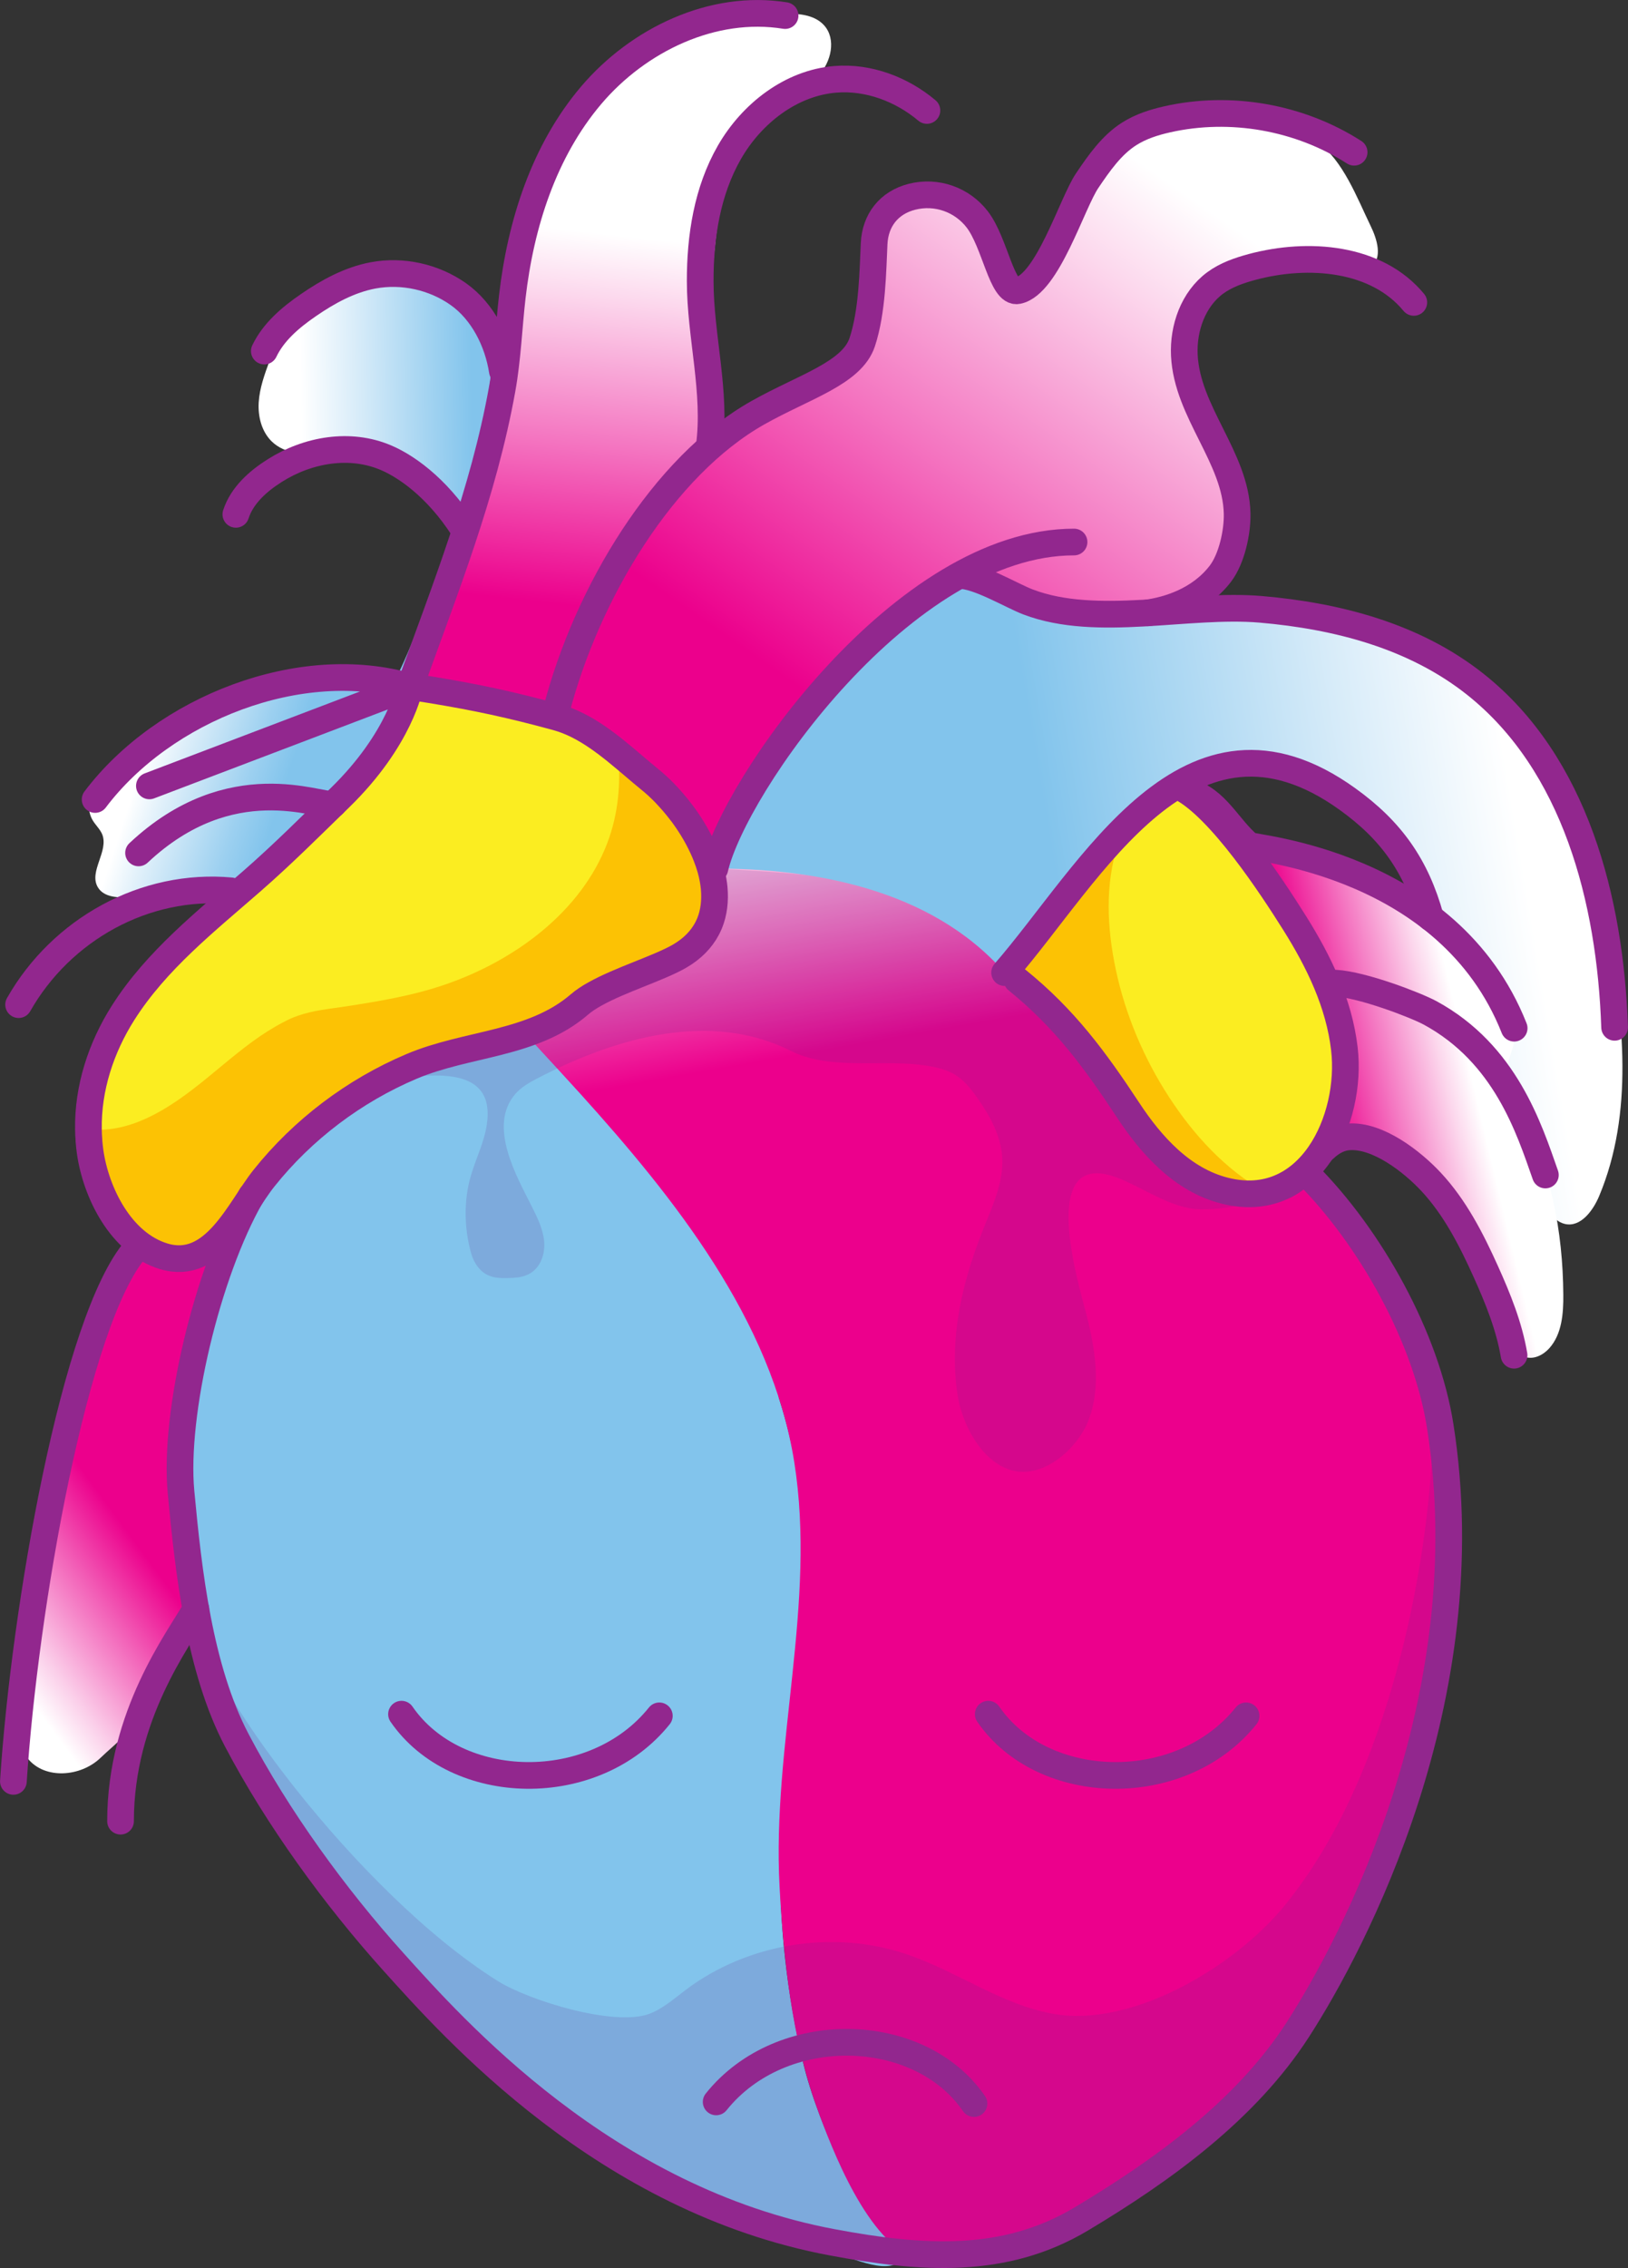 <svg xmlns="http://www.w3.org/2000/svg" xmlns:xlink="http://www.w3.org/1999/xlink" viewBox="0 0 165.31 230.19"><rect x="0" y="0" width="165.31" height="230.19" fill="#333333" stroke="none"/><defs><style>.cls-1{fill:#fcc204;}.cls-2{fill:url(#linear-gradient-8);}.cls-3{fill:url(#linear-gradient-7);}.cls-4{fill:url(#linear-gradient-5);}.cls-5{fill:url(#linear-gradient-6);}.cls-6{fill:url(#linear-gradient-4);}.cls-7{fill:url(#linear-gradient-2);}.cls-8{fill:url(#linear-gradient);}.cls-9{fill:#82c4ec;}.cls-10{isolation:isolate;}.cls-11{fill:none;stroke:#92278e;stroke-linecap:round;stroke-linejoin:round;stroke-width:2.71px;}.cls-12{fill:url(#linear-gradient-3);mix-blend-mode:soft-light;}.cls-13{fill:#662d90;opacity:.17;}.cls-14{fill:#fbed21;}</style><linearGradient id="linear-gradient" x1="47.92" y1="39.71" x2="30.54" y2="40.04" gradientUnits="userSpaceOnUse"><stop offset="0" stop-color="#82c4ec"></stop><stop offset=".67" stop-color="#d8ecf9"></stop><stop offset="1" stop-color="#fff"></stop></linearGradient><linearGradient id="linear-gradient-2" x1="20.52" y1="145.69" x2="-9.31" y2="167.66" gradientUnits="userSpaceOnUse"><stop offset=".32" stop-color="#ec008c"></stop><stop offset=".49" stop-color="#f25db6"></stop><stop offset=".71" stop-color="#fbd0ea"></stop><stop offset=".81" stop-color="#fff"></stop></linearGradient><linearGradient id="linear-gradient-3" x1="91.68" y1="105.17" x2="86.75" y2="77.48" gradientUnits="userSpaceOnUse"><stop offset="0" stop-color="#ec008c"></stop><stop offset=".44" stop-color="#f476c1"></stop><stop offset=".83" stop-color="#fcd8ed"></stop><stop offset="1" stop-color="#fff"></stop></linearGradient><linearGradient id="linear-gradient-4" x1="63.07" y1="62.04" x2="67.28" y2="24.36" xlink:href="#linear-gradient-3"></linearGradient><linearGradient id="linear-gradient-5" x1="83.35" y1="71.32" x2="119.67" y2="19.15" xlink:href="#linear-gradient-3"></linearGradient><linearGradient id="linear-gradient-6" x1="28.47" y1="81.21" x2="14.69" y2="76.7" gradientUnits="userSpaceOnUse"><stop offset="0" stop-color="#82c4ec"></stop><stop offset=".25" stop-color="#9cd0f0"></stop><stop offset=".78" stop-color="#e0f0fa"></stop><stop offset="1" stop-color="#fff"></stop></linearGradient><linearGradient id="linear-gradient-7" x1="108.2" y1="95.06" x2="154.58" y2="87.2" xlink:href="#linear-gradient"></linearGradient><linearGradient id="linear-gradient-8" x1="128.98" y1="111" x2="148.74" y2="106.29" gradientUnits="userSpaceOnUse"><stop offset=".25" stop-color="#ec008c"></stop><stop offset=".58" stop-color="#f476c1"></stop><stop offset=".87" stop-color="#fcd8ed"></stop><stop offset="1" stop-color="#fff"></stop></linearGradient></defs><g class="cls-10"><g id="Layer_1"><path class="cls-8" d="M49.4,41.61c.46-4.87,2.12-8.3-2.6-11.37-3.68-2.39-8.58-2.89-12.69-1.39-1.41.52-2.77,1.25-3.82,2.32-1.47,1.5-2.22,3.53-2.94,5.5-.49,1.35-.99,2.72-1.08,4.16s.29,2.96,1.32,3.97c1.32,1.28,3.37,1.42,5.2,1.27s3.73-.51,5.48.04c2.91.92,4.77,5.04,7.66,5.5,3.07.49,3.25-7.67,3.47-9.99Z"></path><path class="cls-11" d="M47.51,54.4c-2.6-4.39-5.89-6.91-8.3-7.94-3.66-1.57-7.95-.83-11.31,1.3-1.71,1.08-3.33,2.52-3.95,4.44"></path><path class="cls-11" d="M51.01,37.66c-.46-3-1.99-6.06-4.47-7.81s-5.68-2.46-8.66-1.9c-2.39.45-4.58,1.65-6.58,3.03-1.79,1.23-3.52,2.69-4.46,4.65"></path><path class="cls-7" d="M32.95,142.55c.07-.18.16-.37.27-.57.56-1.02,1.32-1.96,1.48-3.16.1-.72-.05-1.46-.22-2.17-1.15-4.65-3.81-8.91-7.49-11.98-.97-.81-2.03-1.55-3.24-1.95-2.92-.95-8.43.84-10.22,3.11-3.4,4.32-5.35,10.74-6.34,16.19-1.03,5.71-1.42,11.55-2.99,17.13-.52,1.85-1.17,3.66-1.59,5.53-.61,2.69-.75,5.45-.88,8.2-.1,1.94-.13,4.08,1.09,5.59,1.74,2.16,5.38,1.86,7.38-.06,1.67-1.6,2.79-2.21,3.61-4.37,2.07-5.45,6.82-12.73,10.66-17.11,2.84-3.24,7.72-7.03,8.09-11.71.09-1.09.02-1.79.38-2.7Z"></path><path class="cls-9" d="M88.1,119.11c3.58-8.81,10.5-16.03,17.59-25.48,4.81-6.42,9.29-12.85,17.2-14.39,1.54-.3,3.53-.92,3.5-2.48,0-.56-.31-1.08-.61-1.56-2.8-4.55-5.85-9.31-10.63-11.69-2-.99-4.19-1.51-6.37-2-10.71-2.41-59.39-14.56-60.14-13.64-1.85,2.28-6.88,20.1-9.75,22.94-3.49,3.45-3.6,9.14-6.55,13.05-1.16,1.54-2.72,2.74-3.91,4.26-1.84,2.33-1.24,3.51-.81,5.89.5,2.74.29,5.14-.28,7.87-4.53,21.62-10.43,41.64-7.54,63.93.73,5.66,4.58,11.99,7.72,16.62,7.9,11.66,18.77,22.2,29.39,31.38,7.79,6.73,16.61,12.58,26.85,14.63,3.15.63,6.61,2.92,8.35.38-4.36-2.52-9.15-13.55-10.54-19.41-7.1-30.03,4.79-45.21-2.51-67.62,1.59-5.95,6.72-16.97,9.04-22.68Z"></path><path class="cls-12" d="M41.62,69.7c-3.11,8.45-2.58,12.92,1.64,21.36,3.79,7.6,9.99,13.66,15.68,19.96,9.53,10.56,19.42,22.93,21.71,37.36,2.28,14.37-2.28,28.73-1.49,43.13.39,7.12,1.22,15.3,3.78,22.37,1.6,4.42,5.17,13.71,10.18,15.4,5.12,1.73,14.73-2.5,18.75-5.43,5.26-3.83,10.19-8.13,14.64-12.88,8.62-9.21,15.89-22.17,18.06-34.91,2.45-14.42,4.87-21.81.52-35.7-2.46-7.86-7.29-15.93-12.99-21.86-6.42-6.68-12.02-13.63-20.23-18.44-6.15-3.61-13.15-6.25-17.75-11.69-.83-.98-1.58-2.07-1.87-3.32l-50.64-15.35Z"></path><path class="cls-13" d="M127.91,114.87c-3.37-2.12-6.44-4.16-9.14-7.14-2.54-2.81-4.84-5.83-7.72-8.33-10.5-9.09-25.07-10.62-38.46-11.25,0-.03-5.42,1.8-8,3.04-3.03,1.46-5.83,3.25-8.7,4.98-5.01,3.03-10.16,5.92-14.8,9.52-1.86,1.45-3.6,3.02-5.22,4.71,1.35-.45,2.74-.78,4.18-.94,4.1-.45,10.28-1.26,9.38,4.69-.27,1.78-1.1,3.42-1.61,5.15-.75,2.52-.69,5.37.02,7.9.27.97.89,1.89,1.83,2.27.58.24,1.22.25,1.84.24.81-.01,1.67-.07,2.36-.5,1.06-.65,1.5-2.01,1.38-3.25s-.68-2.38-1.24-3.49c-1.55-3.09-4.52-8.22-1.66-11.47.6-.68,1.4-1.13,2.2-1.55,8.1-4.21,17.6-6.89,25.79-2.78,4.02,2.02,9.39.78,13.78,1.49,2.58.42,3.6,1.12,5.07,3.2,1.31,1.85,2.47,3.9,2.58,6.21.1,2.25-.8,4.4-1.65,6.48-2.3,5.6-3.79,11.38-2.9,17.46.42,2.91,2.39,6.83,5.48,7.7,3.33.94,6.81-2.31,7.87-5.17,1.26-3.4.63-7.18-.27-10.69-.85-3.29-4.98-16.94,3.19-13.81,2.6,1,5.48,3.14,8.35,3.19,3.98.08,7.67-1.34,10.85-3.62-1.6-1.78-3.22-3.26-4.78-4.24Z"></path><path class="cls-6" d="M51.11,37.55c.89-5.67,1.49-11.4,3.12-16.91,2.06-6.97,6.14-13.81,12.7-16.93,3.85-1.83,8.22-2.23,12.48-2.32,1.53-.04,3.25.05,4.27,1.18,1.26,1.4.72,3.73-.57,5.11-1.29,1.37-3.11,2.08-4.77,2.96-4.61,2.45-4.82,7.17-5.45,11.87-1.17,8.65-1.05,17.61,1.7,25.9,1.69,5.07,4.31,9.77,6.32,14.72.88,2.16,1.64,4.45,1.51,6.78-.09,1.61-.62,3.15-1.13,4.68-.88,2.6-1.93,5.41-4.27,6.83-2.81,1.7-6.52.75-9.26-1.05s-4.9-4.36-7.59-6.25c-3.48-2.44-7.61-3.59-11.75-4.29-1.12-.19-5.2-.04-5.94-.93-1.38-1.66,2.63-9.25,3.26-11.05,1.81-5.16,3.48-10.38,4.57-15.75.31-1.5.56-3.02.8-4.54Z"></path><path class="cls-13" d="M20.29,164.61c-.08,2.42,4.09,13.21,7.23,17.84,7.9,11.66,15.28,20.69,25.9,29.87,10.33,8.93,24.71,16.92,38.79,16.98,6.85.03,14.25-1.49,19.66-5.44,5.26-3.83,10.19-8.13,14.64-12.88,8.62-9.21,15.89-22.17,18.06-34.91,2.45-14.42,4.87-21.81.52-35.69,1.41,4.22-.52,35.69-14.62,52.98-5.11,6.27-15.51,12.43-23.48,11.03-5.32-.93-9.85-4.35-14.97-6.07-7.45-2.51-16.11-1.1-22.39,3.63-1.18.89-2.31,1.91-3.69,2.43-3.54,1.33-12.2-1.33-15.4-3.33-14.42-9.04-30.43-31.1-30.26-36.43Z"></path><path class="cls-4" d="M120.59,36.5c.48-2.12.55-4.7,1.43-6.45.35-.7,2.58-1.46,3.18-1.97.86-.73,2.05-.92,3.17-1.02,2.64-.23,5.3-.11,7.91.34,1.01.17,2.17.36,2.96-.29,1.16-.96.6-2.82-.06-4.17-1.36-2.81-2.84-6.75-5.42-8.51-2.31-1.57-5.2-2.5-7.98-2.86-3.06-.4-6.22.75-9.17,1.66-3.02.93-5.5,3.16-7.32,5.75-1.32,1.88-3.43,9.64-5.53,10.35s-2.39-2.29-2.93-3.84c-1.48-4.25-3.68-6.67-8.23-5.51-2.37.6-3.52,2.4-3.84,4.76-.42,3.05.4,6.66-1.21,10-1.76,3.65-7.01,4.78-10.32,6.49-3.24,1.67-6.16,3.87-8.65,6.53-5.74,6.15-14.12,24.38-12.05,25.02,7.35,2.3,14.19,10.31,14.48,17.99.08,2.08,1.24-2.62,2.03-4.13,7.19-13.74,19.3-26.46,37.53-24.86,5.68.5,12.76.4,14.78-6.53,1.26-4.31-.56-8.17-2.37-11.99-.75-1.58-2.52-4.12-2.5-5.9,0-.28.04-.56.11-.86Z"></path><path class="cls-5" d="M40.24,70.76c-1.32-2.27-2.65-1.88-5.3-1.68-2.68.21-5.35.66-7.95,1.33-5.21,1.35-10.19,3.6-14.62,6.67-1.04.72-2.07,1.51-2.73,2.58s-.87,2.51-.23,3.59c.3.5.75.9.97,1.43.68,1.71-1.37,3.75-.46,5.34.62,1.09,2.15,1.12,3.4,1.01,2.17-.19,4.35-.38,6.52-.57,1.66-.15,3.56.15,5.15-.23,2.96-.71,3.98-3.89,5.42-6.21,1.67-2.69,3.5-2,5.47-4.47.16.02,1.92-2.45,2.11-2.49,1.82-.43,2.3-2,2.66-4.11.13-.77-.02-1.56-.4-2.21Z"></path><path class="cls-3" d="M87.31,66.96c-6.34,7.07-9.7,10.44-10.43,12.14-.37.87-3.14,6.09-4.29,9.05,9.84,0,21.91,1.98,29.42,10.56,2.02-2.62.68-1.07,1.69-2.23,6.53-7.51,11.84-17.68,23.03-18.42,4.37-.29,8.94,1.16,11.94,4.34,1.53,1.61,2.61,3.6,3.55,5.61,1.56,3.33,2.78,6.81,3.87,10.32,2.71,8.73,4.85,18.15,11.17,24.76.47.49.99.98,1.65,1.13,1.58.36,2.84-1.33,3.47-2.83,3.53-8.42,2.5-18,.82-26.97-.44-2.37-.93-4.74-1.66-7.04-3.07-9.65-10.54-17.66-19.65-22.08-6.02-2.92-12.72-4.31-19.39-4.33-6.21-.02-12.65,2.43-18.69.13-1.67-.63-3.24-2.32-5.12-2.3-1.17.02-4.03.82-4.87,1.56l-6.5,6.59Z"></path><path class="cls-2" d="M135.11,113.91c.23.92,1.18,1.49,2.11,1.69s1.9.16,2.82.38c1.84.44,3.25,1.87,4.53,3.25,1.6,1.73,3.2,3.49,4.35,5.55,1.97,3.52,2.53,7.68,4.37,11.27.36.7.83,1.43,1.57,1.67.88.29,1.85-.2,2.47-.9,1.27-1.43,1.43-3.52,1.41-5.43-.04-6.39-1.26-12.87-4.35-18.47-.68-1.23-1.46-2.5-1.44-3.9.03-1.31.77-2.52.87-3.83.09-1.31-.47-2.57-1.1-3.72-3.23-5.87-8.73-10.46-15.1-12.57-3.49-1.16-7.46-1.54-10.74-3.25-2.33-1.21-2.53-4.62-5.37-5.32-2.47-.61-2.54-.09-4.65,1.25"></path><path class="cls-11" d="M153.75,104.35c-6.64-16.79-26.52-18.24-26.91-18.56-2.06-1.66-3.34-4.72-6.18-5.42-2.47-.61-1.22-.12-3.32,1.22"></path><path class="cls-11" d="M156.92,119.25c-1.66-4.73-4.06-12.3-11.7-16.45-1.42-.77-6.82-2.86-9.61-3.02"></path><path class="cls-11" d="M130.47,120.31c2.57-1.31,3.72-4.72,6.48-4.93,2.97-.22,6.47,2.54,8.34,4.54,2.45,2.62,4.11,5.87,5.58,9.13,1.23,2.73,2.37,5.53,2.87,8.49"></path><path class="cls-14" d="M65.97,79.08c-2.95-2.41-5.85-5.32-9.44-6.3-4.61-1.26-9.29-2.22-14-2.99-.32-.05-.86-.1-.91-.1-.57,0-4.52,8.64-7.12,11.27-2.87,2.9-5.81,5.73-8.88,8.41-4.7,4.11-9.73,8.06-13.12,13.4-2.65,4.17-4.06,9.15-3.35,14.1.59,4.16,3.12,9.29,7.47,10.61,5.13,1.55,7.67-4.77,10.18-7.92,3.94-4.94,9.17-8.89,14.99-11.35,5.63-2.39,12.28-2.18,17.05-6.29,2.31-1.99,7.56-3.4,10.15-4.9,7.05-4.08,2.36-13.54-3.02-17.94Z"></path><path class="cls-14" d="M137.05,106.45c-.54-4.63-2.6-8.86-5.05-12.76-2.33-3.71-5.84-10.14-9.84-12.26-4.12-2.18-7,1.45-10.04,4.24-3.33,3.06-6.5,6.71-7.91,11.07-.94.46-1.47,1.86-.4,2.73,4.85,3.92,7.91,8.09,11.29,13.22,2.35,3.57,5.49,7.07,9.8,8.16,8.61,2.19,12.99-7.23,12.15-14.4Z"></path><path class="cls-1" d="M65.97,79.08c-1.07-.87-2.13-1.81-3.22-2.7.31,3.08.05,6.17-1.07,9.14-2.66,7.05-9.46,11.97-16.39,14.37-3.34,1.16-6.84,1.74-10.32,2.27-1.58.24-3.19.39-4.7.92-.65.23-.84.32-1.53.68-.54.28-1.07.59-1.58.91-4.23,2.67-7.73,6.79-12.47,8.91-1.81.81-3.76,1.25-5.7,1.02.01.75.07,1.51.17,2.27.59,4.16,3.12,9.29,7.47,10.61,5.13,1.55,7.67-4.77,10.18-7.92,3.94-4.94,9.17-8.89,14.99-11.35,5.63-2.39,12.28-2.18,17.05-6.29,2.31-1.99,7.56-3.4,10.15-4.9,7.05-4.08,2.36-13.54-3.02-17.94Z"></path><path class="cls-11" d="M132.69,119.11c6.48,6.49,12.16,16.67,13.56,25.67,4.32,27.59-8.82,52.46-14.47,61.21-5.24,8.12-13.62,14.21-22,19.22-7.8,4.66-16.17,4.06-25.22,2.37-23.15-4.31-38.53-21.73-44.6-28.46-5.93-6.58-11.81-14.67-15.93-22.53-3.78-7.21-4.89-17.04-5.65-25.18-.74-7.91,2.63-22.2,7.14-30.06"></path><path class="cls-11" d="M12.24,184.83c0-10.76,5.89-18.44,7.65-21.53"></path><path class="cls-11" d="M13.82,126.72c-6.23,7.13-11.33,36.59-12.46,54.07"></path><path class="cls-11" d="M94.12,11.21c-2.57-2.16-5.95-3.43-9.29-3.16-4.51.36-8.5,3.47-10.76,7.4-2.26,3.93-2.98,8.57-2.97,13.1,0,5.55,1.67,11.32.91,16.81"></path><path class="cls-11" d="M41.62,69.7c3.6-10.01,7.48-19.69,9.37-30.21.56-3.1.67-6.26,1.03-9.38.85-7.37,3.2-14.77,8-20.43S72.39.4,79.72,1.58"></path><path class="cls-11" d="M143.56,30.69c-3.77-4.57-10.69-5.13-16.41-3.6-1.33.36-2.65.81-3.76,1.63-2.23,1.64-3.26,4.57-3.13,7.33.27,5.79,5.24,10.38,5.36,16.08.04,1.87-.54,4.56-1.69,6.08-2.11,2.77-5.38,3.7-7.39,3.99"></path><path class="cls-11" d="M56.5,72.07c3.1-11.93,10.87-24.78,20.45-30.18,4.66-2.63,9.55-4,10.6-7.16s1.08-7.34,1.21-10c.11-2.39,1.52-4.17,3.84-4.76,2.49-.63,5.08.28,6.64,2.31,1.81,2.37,2.49,7.55,4.11,7.22,3.03-.62,5.5-8.91,7.06-11.19,1.2-1.77,2.46-3.59,4.26-4.73,1.17-.74,2.51-1.17,3.85-1.47,6.43-1.45,13.43-.22,18.98,3.34"></path><path class="cls-11" d="M163.95,104.26c-.44-12.92-4.01-26.77-14.14-34.81-6.2-4.92-14.04-6.94-21.8-7.61-7.43-.63-16.61,1.91-23.6-.74-1.67-.63-5.12-2.72-7-2.69"></path><path class="cls-11" d="M72.59,88.15c1.92-8.36,19.14-33.14,36.47-33.14"></path><path class="cls-1" d="M128.41,120.94c-4-2.25-7.21-5.77-9.69-9.58-2.56-3.92-4.45-8.38-5.42-12.96-.88-4.14-1.13-8.68.24-12.75.22-.64.49-1.25.78-1.84-.76.57-1.5,1.21-2.2,1.86-3.33,3.06-4.74,6.84-7.91,11.07-.94.46-1.47,1.86-.4,2.73,4.85,3.92,7.91,8.09,11.29,13.22,2.35,3.57,5.49,7.07,9.8,8.16,1.36.35,2.62.4,3.76.22-.08-.05-.17-.09-.25-.13Z"></path><path class="cls-11" d="M103.27,99.46c4.85,3.92,7.91,8.09,11.29,13.22,2.35,3.57,5.49,7.07,9.8,8.16,8.61,2.19,12.99-7.23,12.15-14.4-.54-4.63-2.6-8.86-5.05-12.76-2.33-3.71-7.52-11.63-11.52-13.74"></path><path class="cls-11" d="M102.01,98.71c8.81-10.13,18.66-29.24,34.82-17.61,4.44,3.19,6.97,6.77,8.43,12.04"></path><path class="cls-11" d="M72.52,90.13c-.05-.49-.13-.98-.25-1.48-.07-.31-.16-.62-.26-.92-.05-.14-.09-.29-.15-.43-.09-.26-.19-.52-.3-.78-.55-1.3-1.29-2.58-2.15-3.76-.07-.1-.14-.2-.22-.29-.53-.71-1.11-1.37-1.7-1.99,0,0-.02-.02-.03-.03-.48-.49-.98-.95-1.49-1.36,0,0,0,0,0,0-.52-.42-1.03-.86-1.55-1.3-2.44-2.07-4.93-4.19-7.89-5-4.61-1.26-8.13-2.02-12.84-2.79-.32-.05-1.16-.19-2.07-.29-.02-.04-.93,5.25-7.12,11.27-2.92,2.84-5.81,5.73-8.88,8.41-4.7,4.11-9.73,8.06-13.12,13.4-2.24,3.53-3.59,7.65-3.52,11.83h0s0,0,0,0c0,.36.02.71.05,1.07,0,.03,0,.06,0,.09.03.37.07.74.12,1.11.59,4.16,3.12,9.29,7.47,10.61,5.13,1.55,7.67-4.77,10.18-7.92,3.94-4.94,9.17-8.89,14.99-11.35,5.63-2.39,12.28-2.18,17.05-6.29.43-.37.97-.73,1.57-1.06,2.61-1.46,6.48-2.62,8.58-3.83,1.32-.76,2.23-1.72,2.8-2.79.09-.18.18-.36.26-.55.45-1.1.58-2.31.47-3.56Z"></path><path class="cls-11" d="M23.45,90.41c-8.74-.81-17.23,3.92-21.56,11.55M15.17,79.76,41.62,69.7c-11.11-3.24-24.99,2.21-31.96,11.44"></path><path class="cls-11" d="M14.07,86.56c9.38-8.81,18.4-4.64,19.78-4.94"></path><path class="cls-11" d="M100.35,173.97c5.58,8.11,19.59,8.41,26.18.17"></path><path class="cls-11" d="M98.9,213.49c-5.58-8.11-19.59-8.41-26.18-.17"></path><path class="cls-11" d="M40.77,173.97c5.58,8.11,19.59,8.41,26.18.17"></path></g></g></svg>